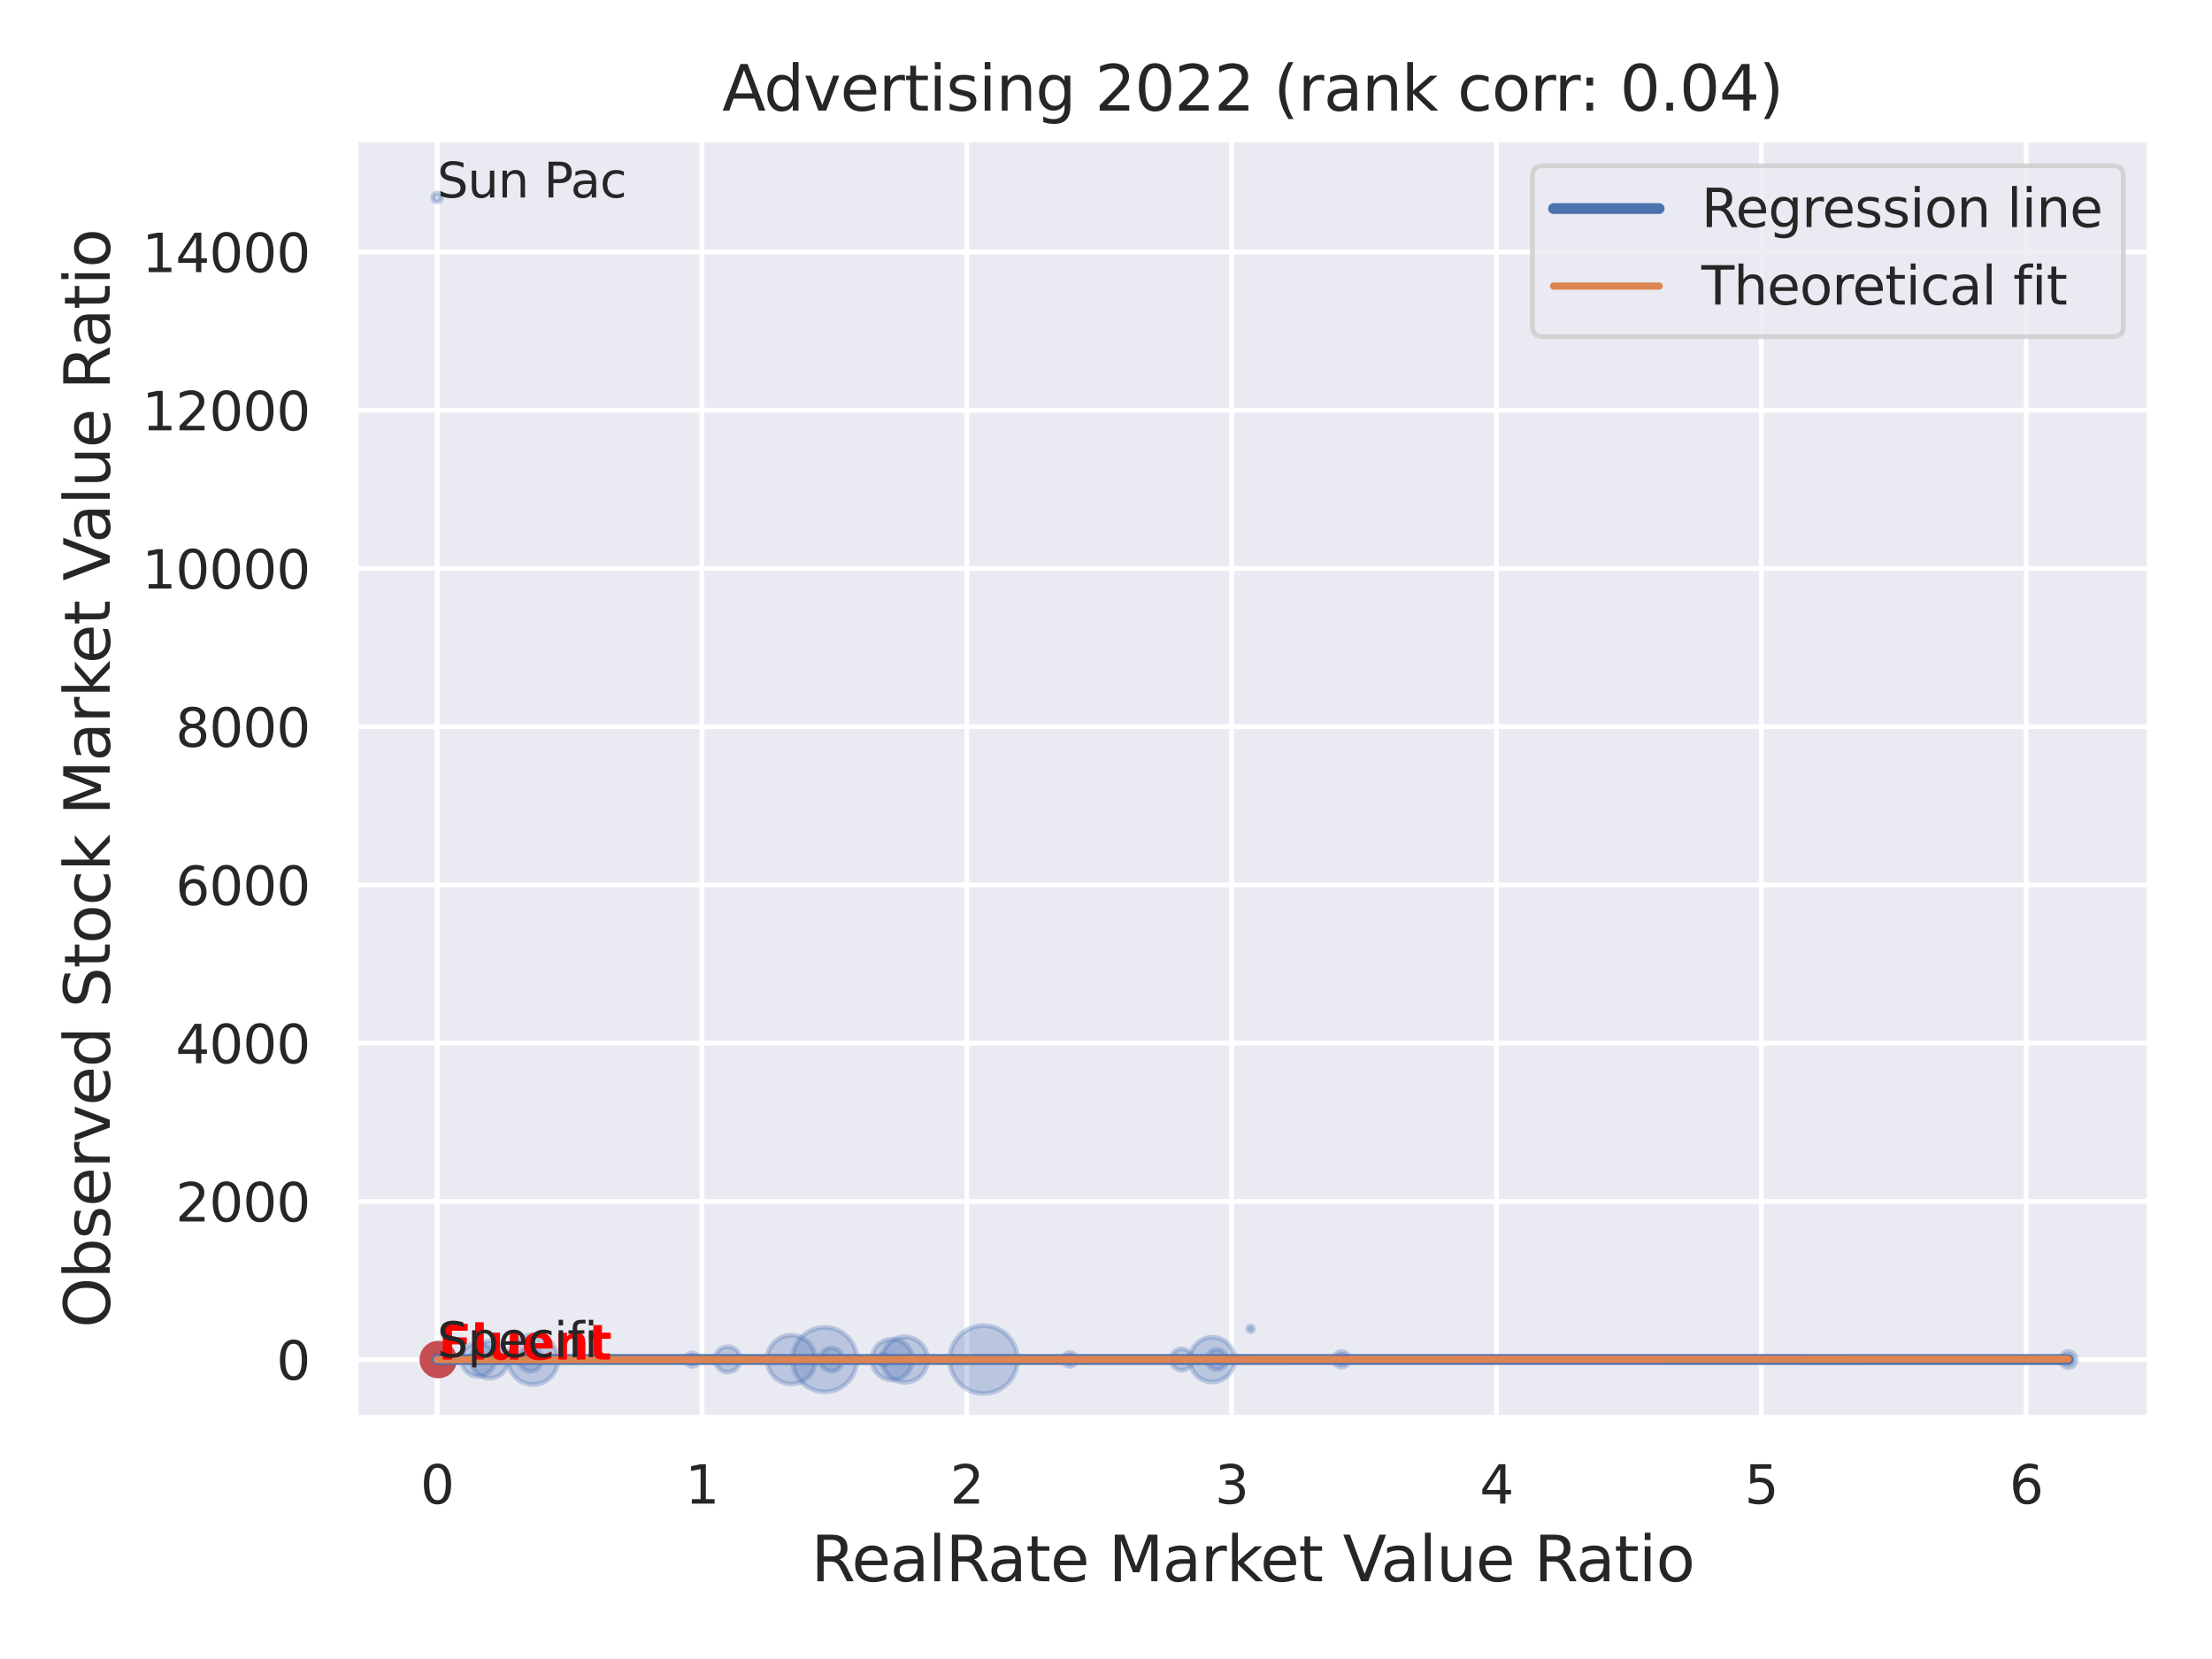 <?xml version="1.0" encoding="utf-8" standalone="no"?>
<!DOCTYPE svg PUBLIC "-//W3C//DTD SVG 1.1//EN"
  "http://www.w3.org/Graphics/SVG/1.1/DTD/svg11.dtd">
<svg xmlns:xlink="http://www.w3.org/1999/xlink" width="460.8pt" height="345.6pt" viewBox="0 0 460.8 345.6" xmlns="http://www.w3.org/2000/svg" version="1.1">
 <defs>
  <style type="text/css">*{stroke-linejoin: round; stroke-linecap: butt}</style>
 </defs>
 <g id="figure_1">
  <g id="patch_1">
   <path d="M 0 345.6 
L 460.8 345.6 
L 460.8 0 
L 0 0 
z
" style="fill: #ffffff"/>
  </g>
  <g id="axes_1">
   <g id="patch_2">
    <path d="M 74.07 295.38 
L 447.84 295.38 
L 447.84 29.04 
L 74.07 29.04 
z
" style="fill: #eaeaf2"/>
   </g>
   <g id="matplotlib.axis_1">
    <g id="xtick_1">
     <g id="line2d_1">
      <path d="M 91.06 295.38 
L 91.06 29.04 
" clip-path="url(#p733d3058fd)" style="fill: none; stroke: #ffffff; stroke-linecap: round"/>
     </g>
     <g id="text_1">
      <!-- 0 -->
      <g style="fill: #262626" transform="translate(87.56 313.238) scale(0.11 -0.11)">
       <defs>
        <path id="DejaVuSans-30" d="M 2034 4250 
Q 1547 4250 1301 3770 
Q 1056 3291 1056 2328 
Q 1056 1369 1301 889 
Q 1547 409 2034 409 
Q 2525 409 2770 889 
Q 3016 1369 3016 2328 
Q 3016 3291 2770 3770 
Q 2525 4250 2034 4250 
z
M 2034 4750 
Q 2819 4750 3233 4129 
Q 3647 3509 3647 2328 
Q 3647 1150 3233 529 
Q 2819 -91 2034 -91 
Q 1250 -91 836 529 
Q 422 1150 422 2328 
Q 422 3509 836 4129 
Q 1250 4750 2034 4750 
z
" transform="scale(0.016)"/>
       </defs>
       <use xlink:href="#DejaVuSans-30"/>
      </g>
     </g>
    </g>
    <g id="xtick_2">
     <g id="line2d_2">
      <path d="M 146.23 295.38 
L 146.23 29.04 
" clip-path="url(#p733d3058fd)" style="fill: none; stroke: #ffffff; stroke-linecap: round"/>
     </g>
     <g id="text_2">
      <!-- 1 -->
      <g style="fill: #262626" transform="translate(142.731 313.238) scale(0.11 -0.11)">
       <defs>
        <path id="DejaVuSans-31" d="M 794 531 
L 1825 531 
L 1825 4091 
L 703 3866 
L 703 4441 
L 1819 4666 
L 2450 4666 
L 2450 531 
L 3481 531 
L 3481 0 
L 794 0 
L 794 531 
z
" transform="scale(0.016)"/>
       </defs>
       <use xlink:href="#DejaVuSans-31"/>
      </g>
     </g>
    </g>
    <g id="xtick_3">
     <g id="line2d_3">
      <path d="M 201.401 295.38 
L 201.401 29.04 
" clip-path="url(#p733d3058fd)" style="fill: none; stroke: #ffffff; stroke-linecap: round"/>
     </g>
     <g id="text_3">
      <!-- 2 -->
      <g style="fill: #262626" transform="translate(197.902 313.238) scale(0.11 -0.11)">
       <defs>
        <path id="DejaVuSans-32" d="M 1228 531 
L 3431 531 
L 3431 0 
L 469 0 
L 469 531 
Q 828 903 1448 1529 
Q 2069 2156 2228 2338 
Q 2531 2678 2651 2914 
Q 2772 3150 2772 3378 
Q 2772 3750 2511 3984 
Q 2250 4219 1831 4219 
Q 1534 4219 1204 4116 
Q 875 4013 500 3803 
L 500 4441 
Q 881 4594 1212 4672 
Q 1544 4750 1819 4750 
Q 2544 4750 2975 4387 
Q 3406 4025 3406 3419 
Q 3406 3131 3298 2873 
Q 3191 2616 2906 2266 
Q 2828 2175 2409 1742 
Q 1991 1309 1228 531 
z
" transform="scale(0.016)"/>
       </defs>
       <use xlink:href="#DejaVuSans-32"/>
      </g>
     </g>
    </g>
    <g id="xtick_4">
     <g id="line2d_4">
      <path d="M 256.572 295.38 
L 256.572 29.04 
" clip-path="url(#p733d3058fd)" style="fill: none; stroke: #ffffff; stroke-linecap: round"/>
     </g>
     <g id="text_4">
      <!-- 3 -->
      <g style="fill: #262626" transform="translate(253.073 313.238) scale(0.11 -0.11)">
       <defs>
        <path id="DejaVuSans-33" d="M 2597 2516 
Q 3050 2419 3304 2112 
Q 3559 1806 3559 1356 
Q 3559 666 3084 287 
Q 2609 -91 1734 -91 
Q 1441 -91 1130 -33 
Q 819 25 488 141 
L 488 750 
Q 750 597 1062 519 
Q 1375 441 1716 441 
Q 2309 441 2620 675 
Q 2931 909 2931 1356 
Q 2931 1769 2642 2001 
Q 2353 2234 1838 2234 
L 1294 2234 
L 1294 2753 
L 1863 2753 
Q 2328 2753 2575 2939 
Q 2822 3125 2822 3475 
Q 2822 3834 2567 4026 
Q 2313 4219 1838 4219 
Q 1578 4219 1281 4162 
Q 984 4106 628 3988 
L 628 4550 
Q 988 4650 1302 4700 
Q 1616 4750 1894 4750 
Q 2613 4750 3031 4423 
Q 3450 4097 3450 3541 
Q 3450 3153 3228 2886 
Q 3006 2619 2597 2516 
z
" transform="scale(0.016)"/>
       </defs>
       <use xlink:href="#DejaVuSans-33"/>
      </g>
     </g>
    </g>
    <g id="xtick_5">
     <g id="line2d_5">
      <path d="M 311.743 295.38 
L 311.743 29.04 
" clip-path="url(#p733d3058fd)" style="fill: none; stroke: #ffffff; stroke-linecap: round"/>
     </g>
     <g id="text_5">
      <!-- 4 -->
      <g style="fill: #262626" transform="translate(308.244 313.238) scale(0.11 -0.11)">
       <defs>
        <path id="DejaVuSans-34" d="M 2419 4116 
L 825 1625 
L 2419 1625 
L 2419 4116 
z
M 2253 4666 
L 3047 4666 
L 3047 1625 
L 3713 1625 
L 3713 1100 
L 3047 1100 
L 3047 0 
L 2419 0 
L 2419 1100 
L 313 1100 
L 313 1709 
L 2253 4666 
z
" transform="scale(0.016)"/>
       </defs>
       <use xlink:href="#DejaVuSans-34"/>
      </g>
     </g>
    </g>
    <g id="xtick_6">
     <g id="line2d_6">
      <path d="M 366.914 295.38 
L 366.914 29.04 
" clip-path="url(#p733d3058fd)" style="fill: none; stroke: #ffffff; stroke-linecap: round"/>
     </g>
     <g id="text_6">
      <!-- 5 -->
      <g style="fill: #262626" transform="translate(363.414 313.238) scale(0.11 -0.11)">
       <defs>
        <path id="DejaVuSans-35" d="M 691 4666 
L 3169 4666 
L 3169 4134 
L 1269 4134 
L 1269 2991 
Q 1406 3038 1543 3061 
Q 1681 3084 1819 3084 
Q 2600 3084 3056 2656 
Q 3513 2228 3513 1497 
Q 3513 744 3044 326 
Q 2575 -91 1722 -91 
Q 1428 -91 1123 -41 
Q 819 9 494 109 
L 494 744 
Q 775 591 1075 516 
Q 1375 441 1709 441 
Q 2250 441 2565 725 
Q 2881 1009 2881 1497 
Q 2881 1984 2565 2268 
Q 2250 2553 1709 2553 
Q 1456 2553 1204 2497 
Q 953 2441 691 2322 
L 691 4666 
z
" transform="scale(0.016)"/>
       </defs>
       <use xlink:href="#DejaVuSans-35"/>
      </g>
     </g>
    </g>
    <g id="xtick_7">
     <g id="line2d_7">
      <path d="M 422.085 295.38 
L 422.085 29.04 
" clip-path="url(#p733d3058fd)" style="fill: none; stroke: #ffffff; stroke-linecap: round"/>
     </g>
     <g id="text_7">
      <!-- 6 -->
      <g style="fill: #262626" transform="translate(418.585 313.238) scale(0.11 -0.11)">
       <defs>
        <path id="DejaVuSans-36" d="M 2113 2584 
Q 1688 2584 1439 2293 
Q 1191 2003 1191 1497 
Q 1191 994 1439 701 
Q 1688 409 2113 409 
Q 2538 409 2786 701 
Q 3034 994 3034 1497 
Q 3034 2003 2786 2293 
Q 2538 2584 2113 2584 
z
M 3366 4563 
L 3366 3988 
Q 3128 4100 2886 4159 
Q 2644 4219 2406 4219 
Q 1781 4219 1451 3797 
Q 1122 3375 1075 2522 
Q 1259 2794 1537 2939 
Q 1816 3084 2150 3084 
Q 2853 3084 3261 2657 
Q 3669 2231 3669 1497 
Q 3669 778 3244 343 
Q 2819 -91 2113 -91 
Q 1303 -91 875 529 
Q 447 1150 447 2328 
Q 447 3434 972 4092 
Q 1497 4750 2381 4750 
Q 2619 4750 2861 4703 
Q 3103 4656 3366 4563 
z
" transform="scale(0.016)"/>
       </defs>
       <use xlink:href="#DejaVuSans-36"/>
      </g>
     </g>
    </g>
    <g id="text_8">
     <!-- RealRate Market Value Ratio -->
     <g style="fill: #262626" transform="translate(168.969 329.404) scale(0.13 -0.13)">
      <defs>
       <path id="DejaVuSans-52" d="M 2841 2188 
Q 3044 2119 3236 1894 
Q 3428 1669 3622 1275 
L 4263 0 
L 3584 0 
L 2988 1197 
Q 2756 1666 2539 1819 
Q 2322 1972 1947 1972 
L 1259 1972 
L 1259 0 
L 628 0 
L 628 4666 
L 2053 4666 
Q 2853 4666 3247 4331 
Q 3641 3997 3641 3322 
Q 3641 2881 3436 2590 
Q 3231 2300 2841 2188 
z
M 1259 4147 
L 1259 2491 
L 2053 2491 
Q 2509 2491 2742 2702 
Q 2975 2913 2975 3322 
Q 2975 3731 2742 3939 
Q 2509 4147 2053 4147 
L 1259 4147 
z
" transform="scale(0.016)"/>
       <path id="DejaVuSans-65" d="M 3597 1894 
L 3597 1613 
L 953 1613 
Q 991 1019 1311 708 
Q 1631 397 2203 397 
Q 2534 397 2845 478 
Q 3156 559 3463 722 
L 3463 178 
Q 3153 47 2828 -22 
Q 2503 -91 2169 -91 
Q 1331 -91 842 396 
Q 353 884 353 1716 
Q 353 2575 817 3079 
Q 1281 3584 2069 3584 
Q 2775 3584 3186 3129 
Q 3597 2675 3597 1894 
z
M 3022 2063 
Q 3016 2534 2758 2815 
Q 2500 3097 2075 3097 
Q 1594 3097 1305 2825 
Q 1016 2553 972 2059 
L 3022 2063 
z
" transform="scale(0.016)"/>
       <path id="DejaVuSans-61" d="M 2194 1759 
Q 1497 1759 1228 1600 
Q 959 1441 959 1056 
Q 959 750 1161 570 
Q 1363 391 1709 391 
Q 2188 391 2477 730 
Q 2766 1069 2766 1631 
L 2766 1759 
L 2194 1759 
z
M 3341 1997 
L 3341 0 
L 2766 0 
L 2766 531 
Q 2569 213 2275 61 
Q 1981 -91 1556 -91 
Q 1019 -91 701 211 
Q 384 513 384 1019 
Q 384 1609 779 1909 
Q 1175 2209 1959 2209 
L 2766 2209 
L 2766 2266 
Q 2766 2663 2505 2880 
Q 2244 3097 1772 3097 
Q 1472 3097 1187 3025 
Q 903 2953 641 2809 
L 641 3341 
Q 956 3463 1253 3523 
Q 1550 3584 1831 3584 
Q 2591 3584 2966 3190 
Q 3341 2797 3341 1997 
z
" transform="scale(0.016)"/>
       <path id="DejaVuSans-6c" d="M 603 4863 
L 1178 4863 
L 1178 0 
L 603 0 
L 603 4863 
z
" transform="scale(0.016)"/>
       <path id="DejaVuSans-74" d="M 1172 4494 
L 1172 3500 
L 2356 3500 
L 2356 3053 
L 1172 3053 
L 1172 1153 
Q 1172 725 1289 603 
Q 1406 481 1766 481 
L 2356 481 
L 2356 0 
L 1766 0 
Q 1100 0 847 248 
Q 594 497 594 1153 
L 594 3053 
L 172 3053 
L 172 3500 
L 594 3500 
L 594 4494 
L 1172 4494 
z
" transform="scale(0.016)"/>
       <path id="DejaVuSans-20" transform="scale(0.016)"/>
       <path id="DejaVuSans-4d" d="M 628 4666 
L 1569 4666 
L 2759 1491 
L 3956 4666 
L 4897 4666 
L 4897 0 
L 4281 0 
L 4281 4097 
L 3078 897 
L 2444 897 
L 1241 4097 
L 1241 0 
L 628 0 
L 628 4666 
z
" transform="scale(0.016)"/>
       <path id="DejaVuSans-72" d="M 2631 2963 
Q 2534 3019 2420 3045 
Q 2306 3072 2169 3072 
Q 1681 3072 1420 2755 
Q 1159 2438 1159 1844 
L 1159 0 
L 581 0 
L 581 3500 
L 1159 3500 
L 1159 2956 
Q 1341 3275 1631 3429 
Q 1922 3584 2338 3584 
Q 2397 3584 2469 3576 
Q 2541 3569 2628 3553 
L 2631 2963 
z
" transform="scale(0.016)"/>
       <path id="DejaVuSans-6b" d="M 581 4863 
L 1159 4863 
L 1159 1991 
L 2875 3500 
L 3609 3500 
L 1753 1863 
L 3688 0 
L 2938 0 
L 1159 1709 
L 1159 0 
L 581 0 
L 581 4863 
z
" transform="scale(0.016)"/>
       <path id="DejaVuSans-56" d="M 1831 0 
L 50 4666 
L 709 4666 
L 2188 738 
L 3669 4666 
L 4325 4666 
L 2547 0 
L 1831 0 
z
" transform="scale(0.016)"/>
       <path id="DejaVuSans-75" d="M 544 1381 
L 544 3500 
L 1119 3500 
L 1119 1403 
Q 1119 906 1312 657 
Q 1506 409 1894 409 
Q 2359 409 2629 706 
Q 2900 1003 2900 1516 
L 2900 3500 
L 3475 3500 
L 3475 0 
L 2900 0 
L 2900 538 
Q 2691 219 2414 64 
Q 2138 -91 1772 -91 
Q 1169 -91 856 284 
Q 544 659 544 1381 
z
M 1991 3584 
L 1991 3584 
z
" transform="scale(0.016)"/>
       <path id="DejaVuSans-69" d="M 603 3500 
L 1178 3500 
L 1178 0 
L 603 0 
L 603 3500 
z
M 603 4863 
L 1178 4863 
L 1178 4134 
L 603 4134 
L 603 4863 
z
" transform="scale(0.016)"/>
       <path id="DejaVuSans-6f" d="M 1959 3097 
Q 1497 3097 1228 2736 
Q 959 2375 959 1747 
Q 959 1119 1226 758 
Q 1494 397 1959 397 
Q 2419 397 2687 759 
Q 2956 1122 2956 1747 
Q 2956 2369 2687 2733 
Q 2419 3097 1959 3097 
z
M 1959 3584 
Q 2709 3584 3137 3096 
Q 3566 2609 3566 1747 
Q 3566 888 3137 398 
Q 2709 -91 1959 -91 
Q 1206 -91 779 398 
Q 353 888 353 1747 
Q 353 2609 779 3096 
Q 1206 3584 1959 3584 
z
" transform="scale(0.016)"/>
      </defs>
      <use xlink:href="#DejaVuSans-52"/>
      <use xlink:href="#DejaVuSans-65" x="64.982"/>
      <use xlink:href="#DejaVuSans-61" x="126.506"/>
      <use xlink:href="#DejaVuSans-6c" x="187.785"/>
      <use xlink:href="#DejaVuSans-52" x="215.568"/>
      <use xlink:href="#DejaVuSans-61" x="282.801"/>
      <use xlink:href="#DejaVuSans-74" x="344.08"/>
      <use xlink:href="#DejaVuSans-65" x="383.289"/>
      <use xlink:href="#DejaVuSans-20" x="444.812"/>
      <use xlink:href="#DejaVuSans-4d" x="476.6"/>
      <use xlink:href="#DejaVuSans-61" x="562.879"/>
      <use xlink:href="#DejaVuSans-72" x="624.158"/>
      <use xlink:href="#DejaVuSans-6b" x="665.271"/>
      <use xlink:href="#DejaVuSans-65" x="719.557"/>
      <use xlink:href="#DejaVuSans-74" x="781.08"/>
      <use xlink:href="#DejaVuSans-20" x="820.289"/>
      <use xlink:href="#DejaVuSans-56" x="852.076"/>
      <use xlink:href="#DejaVuSans-61" x="912.734"/>
      <use xlink:href="#DejaVuSans-6c" x="974.014"/>
      <use xlink:href="#DejaVuSans-75" x="1001.797"/>
      <use xlink:href="#DejaVuSans-65" x="1065.176"/>
      <use xlink:href="#DejaVuSans-20" x="1126.699"/>
      <use xlink:href="#DejaVuSans-52" x="1158.486"/>
      <use xlink:href="#DejaVuSans-61" x="1225.719"/>
      <use xlink:href="#DejaVuSans-74" x="1286.998"/>
      <use xlink:href="#DejaVuSans-69" x="1326.207"/>
      <use xlink:href="#DejaVuSans-6f" x="1353.99"/>
     </g>
    </g>
   </g>
   <g id="matplotlib.axis_2">
    <g id="ytick_1">
     <g id="line2d_8">
      <path d="M 74.07 283.235 
L 447.84 283.235 
" clip-path="url(#p733d3058fd)" style="fill: none; stroke: #ffffff; stroke-linecap: round"/>
     </g>
     <g id="text_9">
      <!-- 0 -->
      <g style="fill: #262626" transform="translate(57.571 287.414) scale(0.11 -0.11)">
       <use xlink:href="#DejaVuSans-30"/>
      </g>
     </g>
    </g>
    <g id="ytick_2">
     <g id="line2d_9">
      <path d="M 74.07 250.274 
L 447.84 250.274 
" clip-path="url(#p733d3058fd)" style="fill: none; stroke: #ffffff; stroke-linecap: round"/>
     </g>
     <g id="text_10">
      <!-- 2000 -->
      <g style="fill: #262626" transform="translate(36.575 254.453) scale(0.11 -0.11)">
       <use xlink:href="#DejaVuSans-32"/>
       <use xlink:href="#DejaVuSans-30" x="63.623"/>
       <use xlink:href="#DejaVuSans-30" x="127.246"/>
       <use xlink:href="#DejaVuSans-30" x="190.869"/>
      </g>
     </g>
    </g>
    <g id="ytick_3">
     <g id="line2d_10">
      <path d="M 74.07 217.312 
L 447.84 217.312 
" clip-path="url(#p733d3058fd)" style="fill: none; stroke: #ffffff; stroke-linecap: round"/>
     </g>
     <g id="text_11">
      <!-- 4000 -->
      <g style="fill: #262626" transform="translate(36.575 221.491) scale(0.11 -0.11)">
       <use xlink:href="#DejaVuSans-34"/>
       <use xlink:href="#DejaVuSans-30" x="63.623"/>
       <use xlink:href="#DejaVuSans-30" x="127.246"/>
       <use xlink:href="#DejaVuSans-30" x="190.869"/>
      </g>
     </g>
    </g>
    <g id="ytick_4">
     <g id="line2d_11">
      <path d="M 74.07 184.351 
L 447.84 184.351 
" clip-path="url(#p733d3058fd)" style="fill: none; stroke: #ffffff; stroke-linecap: round"/>
     </g>
     <g id="text_12">
      <!-- 6000 -->
      <g style="fill: #262626" transform="translate(36.575 188.53) scale(0.11 -0.11)">
       <use xlink:href="#DejaVuSans-36"/>
       <use xlink:href="#DejaVuSans-30" x="63.623"/>
       <use xlink:href="#DejaVuSans-30" x="127.246"/>
       <use xlink:href="#DejaVuSans-30" x="190.869"/>
      </g>
     </g>
    </g>
    <g id="ytick_5">
     <g id="line2d_12">
      <path d="M 74.07 151.39 
L 447.84 151.39 
" clip-path="url(#p733d3058fd)" style="fill: none; stroke: #ffffff; stroke-linecap: round"/>
     </g>
     <g id="text_13">
      <!-- 8000 -->
      <g style="fill: #262626" transform="translate(36.575 155.569) scale(0.11 -0.11)">
       <defs>
        <path id="DejaVuSans-38" d="M 2034 2216 
Q 1584 2216 1326 1975 
Q 1069 1734 1069 1313 
Q 1069 891 1326 650 
Q 1584 409 2034 409 
Q 2484 409 2743 651 
Q 3003 894 3003 1313 
Q 3003 1734 2745 1975 
Q 2488 2216 2034 2216 
z
M 1403 2484 
Q 997 2584 770 2862 
Q 544 3141 544 3541 
Q 544 4100 942 4425 
Q 1341 4750 2034 4750 
Q 2731 4750 3128 4425 
Q 3525 4100 3525 3541 
Q 3525 3141 3298 2862 
Q 3072 2584 2669 2484 
Q 3125 2378 3379 2068 
Q 3634 1759 3634 1313 
Q 3634 634 3220 271 
Q 2806 -91 2034 -91 
Q 1263 -91 848 271 
Q 434 634 434 1313 
Q 434 1759 690 2068 
Q 947 2378 1403 2484 
z
M 1172 3481 
Q 1172 3119 1398 2916 
Q 1625 2713 2034 2713 
Q 2441 2713 2670 2916 
Q 2900 3119 2900 3481 
Q 2900 3844 2670 4047 
Q 2441 4250 2034 4250 
Q 1625 4250 1398 4047 
Q 1172 3844 1172 3481 
z
" transform="scale(0.016)"/>
       </defs>
       <use xlink:href="#DejaVuSans-38"/>
       <use xlink:href="#DejaVuSans-30" x="63.623"/>
       <use xlink:href="#DejaVuSans-30" x="127.246"/>
       <use xlink:href="#DejaVuSans-30" x="190.869"/>
      </g>
     </g>
    </g>
    <g id="ytick_6">
     <g id="line2d_13">
      <path d="M 74.07 118.428 
L 447.84 118.428 
" clip-path="url(#p733d3058fd)" style="fill: none; stroke: #ffffff; stroke-linecap: round"/>
     </g>
     <g id="text_14">
      <!-- 10000 -->
      <g style="fill: #262626" transform="translate(29.576 122.607) scale(0.11 -0.11)">
       <use xlink:href="#DejaVuSans-31"/>
       <use xlink:href="#DejaVuSans-30" x="63.623"/>
       <use xlink:href="#DejaVuSans-30" x="127.246"/>
       <use xlink:href="#DejaVuSans-30" x="190.869"/>
       <use xlink:href="#DejaVuSans-30" x="254.492"/>
      </g>
     </g>
    </g>
    <g id="ytick_7">
     <g id="line2d_14">
      <path d="M 74.07 85.467 
L 447.84 85.467 
" clip-path="url(#p733d3058fd)" style="fill: none; stroke: #ffffff; stroke-linecap: round"/>
     </g>
     <g id="text_15">
      <!-- 12000 -->
      <g style="fill: #262626" transform="translate(29.576 89.646) scale(0.11 -0.11)">
       <use xlink:href="#DejaVuSans-31"/>
       <use xlink:href="#DejaVuSans-32" x="63.623"/>
       <use xlink:href="#DejaVuSans-30" x="127.246"/>
       <use xlink:href="#DejaVuSans-30" x="190.869"/>
       <use xlink:href="#DejaVuSans-30" x="254.492"/>
      </g>
     </g>
    </g>
    <g id="ytick_8">
     <g id="line2d_15">
      <path d="M 74.07 52.506 
L 447.84 52.506 
" clip-path="url(#p733d3058fd)" style="fill: none; stroke: #ffffff; stroke-linecap: round"/>
     </g>
     <g id="text_16">
      <!-- 14000 -->
      <g style="fill: #262626" transform="translate(29.576 56.685) scale(0.11 -0.11)">
       <use xlink:href="#DejaVuSans-31"/>
       <use xlink:href="#DejaVuSans-34" x="63.623"/>
       <use xlink:href="#DejaVuSans-30" x="127.246"/>
       <use xlink:href="#DejaVuSans-30" x="190.869"/>
       <use xlink:href="#DejaVuSans-30" x="254.492"/>
      </g>
     </g>
    </g>
    <g id="text_17">
     <!-- Observed Stock Market Value Ratio -->
     <g style="fill: #262626" transform="translate(22.873 276.612) rotate(-90) scale(0.13 -0.13)">
      <defs>
       <path id="DejaVuSans-4f" d="M 2522 4238 
Q 1834 4238 1429 3725 
Q 1025 3213 1025 2328 
Q 1025 1447 1429 934 
Q 1834 422 2522 422 
Q 3209 422 3611 934 
Q 4013 1447 4013 2328 
Q 4013 3213 3611 3725 
Q 3209 4238 2522 4238 
z
M 2522 4750 
Q 3503 4750 4090 4092 
Q 4678 3434 4678 2328 
Q 4678 1225 4090 567 
Q 3503 -91 2522 -91 
Q 1538 -91 948 565 
Q 359 1222 359 2328 
Q 359 3434 948 4092 
Q 1538 4750 2522 4750 
z
" transform="scale(0.016)"/>
       <path id="DejaVuSans-62" d="M 3116 1747 
Q 3116 2381 2855 2742 
Q 2594 3103 2138 3103 
Q 1681 3103 1420 2742 
Q 1159 2381 1159 1747 
Q 1159 1113 1420 752 
Q 1681 391 2138 391 
Q 2594 391 2855 752 
Q 3116 1113 3116 1747 
z
M 1159 2969 
Q 1341 3281 1617 3432 
Q 1894 3584 2278 3584 
Q 2916 3584 3314 3078 
Q 3713 2572 3713 1747 
Q 3713 922 3314 415 
Q 2916 -91 2278 -91 
Q 1894 -91 1617 61 
Q 1341 213 1159 525 
L 1159 0 
L 581 0 
L 581 4863 
L 1159 4863 
L 1159 2969 
z
" transform="scale(0.016)"/>
       <path id="DejaVuSans-73" d="M 2834 3397 
L 2834 2853 
Q 2591 2978 2328 3040 
Q 2066 3103 1784 3103 
Q 1356 3103 1142 2972 
Q 928 2841 928 2578 
Q 928 2378 1081 2264 
Q 1234 2150 1697 2047 
L 1894 2003 
Q 2506 1872 2764 1633 
Q 3022 1394 3022 966 
Q 3022 478 2636 193 
Q 2250 -91 1575 -91 
Q 1294 -91 989 -36 
Q 684 19 347 128 
L 347 722 
Q 666 556 975 473 
Q 1284 391 1588 391 
Q 1994 391 2212 530 
Q 2431 669 2431 922 
Q 2431 1156 2273 1281 
Q 2116 1406 1581 1522 
L 1381 1569 
Q 847 1681 609 1914 
Q 372 2147 372 2553 
Q 372 3047 722 3315 
Q 1072 3584 1716 3584 
Q 2034 3584 2315 3537 
Q 2597 3491 2834 3397 
z
" transform="scale(0.016)"/>
       <path id="DejaVuSans-76" d="M 191 3500 
L 800 3500 
L 1894 563 
L 2988 3500 
L 3597 3500 
L 2284 0 
L 1503 0 
L 191 3500 
z
" transform="scale(0.016)"/>
       <path id="DejaVuSans-64" d="M 2906 2969 
L 2906 4863 
L 3481 4863 
L 3481 0 
L 2906 0 
L 2906 525 
Q 2725 213 2448 61 
Q 2172 -91 1784 -91 
Q 1150 -91 751 415 
Q 353 922 353 1747 
Q 353 2572 751 3078 
Q 1150 3584 1784 3584 
Q 2172 3584 2448 3432 
Q 2725 3281 2906 2969 
z
M 947 1747 
Q 947 1113 1208 752 
Q 1469 391 1925 391 
Q 2381 391 2643 752 
Q 2906 1113 2906 1747 
Q 2906 2381 2643 2742 
Q 2381 3103 1925 3103 
Q 1469 3103 1208 2742 
Q 947 2381 947 1747 
z
" transform="scale(0.016)"/>
       <path id="DejaVuSans-53" d="M 3425 4513 
L 3425 3897 
Q 3066 4069 2747 4153 
Q 2428 4238 2131 4238 
Q 1616 4238 1336 4038 
Q 1056 3838 1056 3469 
Q 1056 3159 1242 3001 
Q 1428 2844 1947 2747 
L 2328 2669 
Q 3034 2534 3370 2195 
Q 3706 1856 3706 1288 
Q 3706 609 3251 259 
Q 2797 -91 1919 -91 
Q 1588 -91 1214 -16 
Q 841 59 441 206 
L 441 856 
Q 825 641 1194 531 
Q 1563 422 1919 422 
Q 2459 422 2753 634 
Q 3047 847 3047 1241 
Q 3047 1584 2836 1778 
Q 2625 1972 2144 2069 
L 1759 2144 
Q 1053 2284 737 2584 
Q 422 2884 422 3419 
Q 422 4038 858 4394 
Q 1294 4750 2059 4750 
Q 2388 4750 2728 4690 
Q 3069 4631 3425 4513 
z
" transform="scale(0.016)"/>
       <path id="DejaVuSans-63" d="M 3122 3366 
L 3122 2828 
Q 2878 2963 2633 3030 
Q 2388 3097 2138 3097 
Q 1578 3097 1268 2742 
Q 959 2388 959 1747 
Q 959 1106 1268 751 
Q 1578 397 2138 397 
Q 2388 397 2633 464 
Q 2878 531 3122 666 
L 3122 134 
Q 2881 22 2623 -34 
Q 2366 -91 2075 -91 
Q 1284 -91 818 406 
Q 353 903 353 1747 
Q 353 2603 823 3093 
Q 1294 3584 2113 3584 
Q 2378 3584 2631 3529 
Q 2884 3475 3122 3366 
z
" transform="scale(0.016)"/>
      </defs>
      <use xlink:href="#DejaVuSans-4f"/>
      <use xlink:href="#DejaVuSans-62" x="78.711"/>
      <use xlink:href="#DejaVuSans-73" x="142.188"/>
      <use xlink:href="#DejaVuSans-65" x="194.287"/>
      <use xlink:href="#DejaVuSans-72" x="255.811"/>
      <use xlink:href="#DejaVuSans-76" x="296.924"/>
      <use xlink:href="#DejaVuSans-65" x="356.104"/>
      <use xlink:href="#DejaVuSans-64" x="417.627"/>
      <use xlink:href="#DejaVuSans-20" x="481.104"/>
      <use xlink:href="#DejaVuSans-53" x="512.891"/>
      <use xlink:href="#DejaVuSans-74" x="576.367"/>
      <use xlink:href="#DejaVuSans-6f" x="615.576"/>
      <use xlink:href="#DejaVuSans-63" x="676.758"/>
      <use xlink:href="#DejaVuSans-6b" x="731.738"/>
      <use xlink:href="#DejaVuSans-20" x="789.648"/>
      <use xlink:href="#DejaVuSans-4d" x="821.436"/>
      <use xlink:href="#DejaVuSans-61" x="907.715"/>
      <use xlink:href="#DejaVuSans-72" x="968.994"/>
      <use xlink:href="#DejaVuSans-6b" x="1010.107"/>
      <use xlink:href="#DejaVuSans-65" x="1064.393"/>
      <use xlink:href="#DejaVuSans-74" x="1125.916"/>
      <use xlink:href="#DejaVuSans-20" x="1165.125"/>
      <use xlink:href="#DejaVuSans-56" x="1196.912"/>
      <use xlink:href="#DejaVuSans-61" x="1257.57"/>
      <use xlink:href="#DejaVuSans-6c" x="1318.85"/>
      <use xlink:href="#DejaVuSans-75" x="1346.633"/>
      <use xlink:href="#DejaVuSans-65" x="1410.012"/>
      <use xlink:href="#DejaVuSans-20" x="1471.535"/>
      <use xlink:href="#DejaVuSans-52" x="1503.322"/>
      <use xlink:href="#DejaVuSans-61" x="1570.555"/>
      <use xlink:href="#DejaVuSans-74" x="1631.834"/>
      <use xlink:href="#DejaVuSans-69" x="1671.043"/>
      <use xlink:href="#DejaVuSans-6f" x="1698.826"/>
     </g>
    </g>
   </g>
   <g id="PathCollection_1">
    <path d="M 204.903 290.293 
C 206.779 290.293 208.577 289.548 209.903 288.222 
C 211.229 286.896 211.974 285.097 211.974 283.222 
C 211.974 281.347 211.229 279.548 209.903 278.222 
C 208.577 276.896 206.779 276.151 204.903 276.151 
C 203.028 276.151 201.229 276.896 199.903 278.222 
C 198.577 279.548 197.832 281.347 197.832 283.222 
C 197.832 285.097 198.577 286.896 199.903 288.222 
C 201.229 289.548 203.028 290.293 204.903 290.293 
z
" clip-path="url(#p733d3058fd)" style="fill: #4c72b0; fill-opacity: 0.3; stroke: #4c72b0; stroke-opacity: 0.3"/>
    <path d="M 171.79 289.934 
C 173.57 289.934 175.277 289.227 176.535 287.968 
C 177.794 286.71 178.501 285.002 178.501 283.223 
C 178.501 281.443 177.794 279.735 176.535 278.477 
C 175.277 277.218 173.57 276.511 171.79 276.511 
C 170.01 276.511 168.302 277.218 167.044 278.477 
C 165.785 279.735 165.078 281.443 165.078 283.223 
C 165.078 285.002 165.785 286.71 167.044 287.968 
C 168.302 289.227 170.01 289.934 171.79 289.934 
z
" clip-path="url(#p733d3058fd)" style="fill: #4c72b0; fill-opacity: 0.3; stroke: #4c72b0; stroke-opacity: 0.3"/>
    <path d="M 110.49 285.66 
C 111.139 285.66 111.76 285.402 112.219 284.944 
C 112.677 284.485 112.935 283.864 112.935 283.215 
C 112.935 282.567 112.677 281.945 112.219 281.487 
C 111.76 281.029 111.139 280.771 110.49 280.771 
C 109.842 280.771 109.22 281.029 108.762 281.487 
C 108.304 281.945 108.046 282.567 108.046 283.215 
C 108.046 283.864 108.304 284.485 108.762 284.944 
C 109.22 285.402 109.842 285.66 110.49 285.66 
z
" clip-path="url(#p733d3058fd)" style="fill: #4c72b0; fill-opacity: 0.3; stroke: #4c72b0; stroke-opacity: 0.3"/>
    <path d="M 430.85 284.891 
C 431.294 284.891 431.72 284.715 432.034 284.401 
C 432.348 284.087 432.524 283.661 432.524 283.217 
C 432.524 282.773 432.348 282.348 432.034 282.034 
C 431.72 281.72 431.294 281.543 430.85 281.543 
C 430.407 281.543 429.981 281.72 429.667 282.034 
C 429.353 282.348 429.177 282.773 429.177 283.217 
C 429.177 283.661 429.353 284.087 429.667 284.401 
C 429.981 284.715 430.407 284.891 430.85 284.891 
z
" clip-path="url(#p733d3058fd)" style="fill: #4c72b0; fill-opacity: 0.3; stroke: #4c72b0; stroke-opacity: 0.3"/>
    <path d="M 164.845 288.298 
C 166.189 288.298 167.478 287.764 168.428 286.814 
C 169.378 285.864 169.912 284.575 169.912 283.231 
C 169.912 281.887 169.378 280.598 168.428 279.648 
C 167.478 278.698 166.189 278.164 164.845 278.164 
C 163.502 278.164 162.213 278.698 161.262 279.648 
C 160.312 280.598 159.778 281.887 159.778 283.231 
C 159.778 284.575 160.312 285.864 161.262 286.814 
C 162.213 287.764 163.502 288.298 164.845 288.298 
z
" clip-path="url(#p733d3058fd)" style="fill: #4c72b0; fill-opacity: 0.3; stroke: #4c72b0; stroke-opacity: 0.3"/>
    <path d="M 91.061 284.225 
C 91.338 284.225 91.603 284.115 91.799 283.919 
C 91.994 283.724 92.104 283.458 92.104 283.182 
C 92.104 282.905 91.994 282.64 91.799 282.444 
C 91.603 282.249 91.338 282.139 91.061 282.139 
C 90.785 282.139 90.52 282.249 90.324 282.444 
C 90.128 282.64 90.018 282.905 90.018 283.182 
C 90.018 283.458 90.128 283.724 90.324 283.919 
C 90.52 284.115 90.785 284.225 91.061 284.225 
z
" clip-path="url(#p733d3058fd)" style="fill: #4c72b0; fill-opacity: 0.3; stroke: #4c72b0; stroke-opacity: 0.3"/>
    <path d="M 91.06 284.722 
C 91.469 284.722 91.861 284.559 92.15 284.27 
C 92.439 283.981 92.602 283.588 92.602 283.179 
C 92.602 282.77 92.439 282.378 92.15 282.089 
C 91.861 281.799 91.469 281.637 91.06 281.637 
C 90.65 281.637 90.258 281.799 89.969 282.089 
C 89.68 282.378 89.517 282.77 89.517 283.179 
C 89.517 283.588 89.68 283.981 89.969 284.27 
C 90.258 284.559 90.65 284.722 91.06 284.722 
z
" clip-path="url(#p733d3058fd)" style="fill: #4c72b0; fill-opacity: 0.3; stroke: #4c72b0; stroke-opacity: 0.3"/>
    <path d="M 173.21 285.631 
C 173.85 285.631 174.464 285.377 174.917 284.924 
C 175.369 284.471 175.624 283.857 175.624 283.217 
C 175.624 282.577 175.369 281.963 174.917 281.51 
C 174.464 281.057 173.85 280.803 173.21 280.803 
C 172.569 280.803 171.955 281.057 171.503 281.51 
C 171.05 281.963 170.796 282.577 170.796 283.217 
C 170.796 283.857 171.05 284.471 171.503 284.924 
C 171.955 285.377 172.569 285.631 173.21 285.631 
z
" clip-path="url(#p733d3058fd)" style="fill: #4c72b0; fill-opacity: 0.3; stroke: #4c72b0; stroke-opacity: 0.3"/>
    <path d="M 111.046 288.422 
C 112.422 288.422 113.742 287.876 114.715 286.903 
C 115.688 285.93 116.234 284.61 116.234 283.234 
C 116.234 281.858 115.688 280.538 114.715 279.565 
C 113.742 278.592 112.422 278.045 111.046 278.045 
C 109.67 278.045 108.35 278.592 107.377 279.565 
C 106.404 280.538 105.857 281.858 105.857 283.234 
C 105.857 284.61 106.404 285.93 107.377 286.903 
C 108.35 287.876 109.67 288.422 111.046 288.422 
z
" clip-path="url(#p733d3058fd)" style="fill: #4c72b0; fill-opacity: 0.3; stroke: #4c72b0; stroke-opacity: 0.3"/>
    <path d="M 91.067 42.085 
C 91.316 42.085 91.554 41.986 91.73 41.81 
C 91.906 41.634 92.005 41.395 92.005 41.146 
C 92.005 40.898 91.906 40.659 91.73 40.483 
C 91.554 40.307 91.316 40.208 91.067 40.208 
C 90.818 40.208 90.579 40.307 90.403 40.483 
C 90.228 40.659 90.129 40.898 90.129 41.146 
C 90.129 41.395 90.228 41.634 90.403 41.81 
C 90.579 41.986 90.818 42.085 91.067 42.085 
z
" clip-path="url(#p733d3058fd)" style="fill: #4c72b0; fill-opacity: 0.3; stroke: #4c72b0; stroke-opacity: 0.3"/>
    <path d="M 184.079 284.418 
C 184.397 284.418 184.703 284.291 184.928 284.066 
C 185.153 283.841 185.28 283.535 185.28 283.217 
C 185.28 282.899 185.153 282.593 184.928 282.368 
C 184.703 282.143 184.397 282.016 184.079 282.016 
C 183.761 282.016 183.455 282.143 183.23 282.368 
C 183.005 282.593 182.878 282.899 182.878 283.217 
C 182.878 283.535 183.005 283.841 183.23 284.066 
C 183.455 284.291 183.761 284.418 184.079 284.418 
z
" clip-path="url(#p733d3058fd)" style="fill: #4c72b0; fill-opacity: 0.3; stroke: #4c72b0; stroke-opacity: 0.3"/>
    <path d="M 99.591 286.715 
C 100.514 286.715 101.399 286.348 102.052 285.696 
C 102.705 285.043 103.072 284.157 103.072 283.234 
C 103.072 282.311 102.705 281.425 102.052 280.773 
C 101.399 280.12 100.514 279.753 99.591 279.753 
C 98.667 279.753 97.782 280.12 97.129 280.773 
C 96.476 281.425 96.11 282.311 96.11 283.234 
C 96.11 284.157 96.476 285.043 97.129 285.696 
C 97.782 286.348 98.667 286.715 99.591 286.715 
z
" clip-path="url(#p733d3058fd)" style="fill: #4c72b0; fill-opacity: 0.3; stroke: #4c72b0; stroke-opacity: 0.3"/>
    <path d="M 151.584 285.826 
C 152.285 285.826 152.956 285.548 153.451 285.053 
C 153.947 284.558 154.225 283.886 154.225 283.186 
C 154.225 282.486 153.947 281.814 153.451 281.319 
C 152.956 280.824 152.285 280.546 151.584 280.546 
C 150.884 280.546 150.213 280.824 149.717 281.319 
C 149.222 281.814 148.944 282.486 148.944 283.186 
C 148.944 283.886 149.222 284.558 149.717 285.053 
C 150.213 285.548 150.884 285.826 151.584 285.826 
z
" clip-path="url(#p733d3058fd)" style="fill: #4c72b0; fill-opacity: 0.3; stroke: #4c72b0; stroke-opacity: 0.3"/>
    <path d="M 91.298 286.619 
C 92.198 286.619 93.061 286.261 93.698 285.625 
C 94.334 284.988 94.692 284.125 94.692 283.225 
C 94.692 282.325 94.334 281.461 93.698 280.825 
C 93.061 280.188 92.198 279.831 91.298 279.831 
C 90.398 279.831 89.534 280.188 88.898 280.825 
C 88.262 281.461 87.904 282.325 87.904 283.225 
C 87.904 284.125 88.262 284.988 88.898 285.625 
C 89.534 286.261 90.398 286.619 91.298 286.619 
z
" clip-path="url(#p733d3058fd)" style="fill: #4c72b0; fill-opacity: 0.3; stroke: #4c72b0; stroke-opacity: 0.3"/>
    <path d="M 253.476 285.311 
C 254.03 285.311 254.562 285.09 254.954 284.699 
C 255.345 284.307 255.565 283.776 255.565 283.222 
C 255.565 282.668 255.345 282.136 254.954 281.745 
C 254.562 281.353 254.03 281.133 253.476 281.133 
C 252.923 281.133 252.391 281.353 251.999 281.745 
C 251.608 282.136 251.388 282.668 251.388 283.222 
C 251.388 283.776 251.608 284.307 251.999 284.699 
C 252.391 285.09 252.923 285.311 253.476 285.311 
z
" clip-path="url(#p733d3058fd)" style="fill: #4c72b0; fill-opacity: 0.3; stroke: #4c72b0; stroke-opacity: 0.3"/>
    <path d="M 101.999 287.098 
C 103.025 287.098 104.008 286.69 104.734 285.965 
C 105.459 285.24 105.866 284.256 105.866 283.23 
C 105.866 282.205 105.459 281.221 104.734 280.495 
C 104.008 279.77 103.025 279.363 101.999 279.363 
C 100.973 279.363 99.989 279.77 99.264 280.495 
C 98.539 281.221 98.131 282.205 98.131 283.23 
C 98.131 284.256 98.539 285.24 99.264 285.965 
C 99.989 286.69 100.973 287.098 101.999 287.098 
z
" clip-path="url(#p733d3058fd)" style="fill: #4c72b0; fill-opacity: 0.3; stroke: #4c72b0; stroke-opacity: 0.3"/>
    <path d="M 246.183 285.445 
C 246.773 285.445 247.338 285.21 247.755 284.794 
C 248.172 284.377 248.406 283.811 248.406 283.222 
C 248.406 282.632 248.172 282.067 247.755 281.65 
C 247.338 281.233 246.773 280.999 246.183 280.999 
C 245.594 280.999 245.028 281.233 244.611 281.65 
C 244.194 282.067 243.96 282.632 243.96 283.222 
C 243.96 283.811 244.194 284.377 244.611 284.794 
C 245.028 285.21 245.594 285.445 246.183 285.445 
z
" clip-path="url(#p733d3058fd)" style="fill: #4c72b0; fill-opacity: 0.3; stroke: #4c72b0; stroke-opacity: 0.3"/>
    <path d="M 279.47 284.818 
C 279.904 284.818 280.321 284.645 280.629 284.338 
C 280.936 284.03 281.109 283.613 281.109 283.179 
C 281.109 282.744 280.936 282.327 280.629 282.02 
C 280.321 281.712 279.904 281.54 279.47 281.54 
C 279.035 281.54 278.618 281.712 278.311 282.02 
C 278.003 282.327 277.831 282.744 277.831 283.179 
C 277.831 283.613 278.003 284.03 278.311 284.338 
C 278.618 284.645 279.035 284.818 279.47 284.818 
z
" clip-path="url(#p733d3058fd)" style="fill: #4c72b0; fill-opacity: 0.3; stroke: #4c72b0; stroke-opacity: 0.3"/>
    <path d="M 185.858 287.471 
C 186.984 287.471 188.065 287.023 188.861 286.227 
C 189.657 285.431 190.105 284.35 190.105 283.224 
C 190.105 282.098 189.657 281.018 188.861 280.222 
C 188.065 279.425 186.984 278.978 185.858 278.978 
C 184.732 278.978 183.652 279.425 182.856 280.222 
C 182.059 281.018 181.612 282.098 181.612 283.224 
C 181.612 284.35 182.059 285.431 182.856 286.227 
C 183.652 287.023 184.732 287.471 185.858 287.471 
z
" clip-path="url(#p733d3058fd)" style="fill: #4c72b0; fill-opacity: 0.3; stroke: #4c72b0; stroke-opacity: 0.3"/>
    <path d="M 188.505 287.963 
C 189.763 287.963 190.968 287.463 191.857 286.574 
C 192.747 285.685 193.246 284.479 193.246 283.222 
C 193.246 281.965 192.747 280.759 191.857 279.87 
C 190.968 278.981 189.763 278.481 188.505 278.481 
C 187.248 278.481 186.042 278.981 185.153 279.87 
C 184.264 280.759 183.764 281.965 183.764 283.222 
C 183.764 284.479 184.264 285.685 185.153 286.574 
C 186.042 287.463 187.248 287.963 188.505 287.963 
z
" clip-path="url(#p733d3058fd)" style="fill: #4c72b0; fill-opacity: 0.3; stroke: #4c72b0; stroke-opacity: 0.3"/>
    <path d="M 222.881 284.634 
C 223.263 284.634 223.629 284.482 223.898 284.212 
C 224.168 283.942 224.32 283.577 224.32 283.195 
C 224.32 282.814 224.168 282.448 223.898 282.178 
C 223.629 281.908 223.263 281.757 222.881 281.757 
C 222.5 281.757 222.134 281.908 221.864 282.178 
C 221.594 282.448 221.443 282.814 221.443 283.195 
C 221.443 283.577 221.594 283.942 221.864 284.212 
C 222.134 284.482 222.5 284.634 222.881 284.634 
z
" clip-path="url(#p733d3058fd)" style="fill: #4c72b0; fill-opacity: 0.3; stroke: #4c72b0; stroke-opacity: 0.3"/>
    <path d="M 260.518 277.415 
C 260.679 277.415 260.833 277.351 260.946 277.237 
C 261.06 277.124 261.124 276.97 261.124 276.809 
C 261.124 276.649 261.06 276.495 260.946 276.381 
C 260.833 276.268 260.679 276.204 260.518 276.204 
C 260.358 276.204 260.204 276.268 260.09 276.381 
C 259.977 276.495 259.913 276.649 259.913 276.809 
C 259.913 276.97 259.977 277.124 260.09 277.237 
C 260.204 277.351 260.358 277.415 260.518 277.415 
z
" clip-path="url(#p733d3058fd)" style="fill: #4c72b0; fill-opacity: 0.3; stroke: #4c72b0; stroke-opacity: 0.3"/>
    <path d="M 91.06 284.255 
C 91.332 284.255 91.592 284.147 91.785 283.954 
C 91.977 283.762 92.085 283.501 92.085 283.229 
C 92.085 282.957 91.977 282.696 91.785 282.504 
C 91.592 282.312 91.332 282.203 91.06 282.203 
C 90.788 282.203 90.527 282.312 90.334 282.504 
C 90.142 282.696 90.034 282.957 90.034 283.229 
C 90.034 283.501 90.142 283.762 90.334 283.954 
C 90.527 284.147 90.788 284.255 91.06 284.255 
z
" clip-path="url(#p733d3058fd)" style="fill: #4c72b0; fill-opacity: 0.3; stroke: #4c72b0; stroke-opacity: 0.3"/>
    <path d="M 252.541 287.879 
C 253.773 287.879 254.956 287.39 255.827 286.518 
C 256.698 285.647 257.188 284.465 257.188 283.232 
C 257.188 282 256.698 280.818 255.827 279.946 
C 254.956 279.075 253.773 278.585 252.541 278.585 
C 251.309 278.585 250.126 279.075 249.255 279.946 
C 248.384 280.818 247.894 282 247.894 283.232 
C 247.894 284.465 248.384 285.647 249.255 286.518 
C 250.126 287.39 251.309 287.879 252.541 287.879 
z
" clip-path="url(#p733d3058fd)" style="fill: #4c72b0; fill-opacity: 0.3; stroke: #4c72b0; stroke-opacity: 0.3"/>
    <path d="M 144.214 284.63 
C 144.586 284.63 144.943 284.482 145.206 284.219 
C 145.469 283.956 145.617 283.599 145.617 283.227 
C 145.617 282.855 145.469 282.498 145.206 282.235 
C 144.943 281.972 144.586 281.824 144.214 281.824 
C 143.842 281.824 143.485 281.972 143.222 282.235 
C 142.959 282.498 142.811 282.855 142.811 283.227 
C 142.811 283.599 142.959 283.956 143.222 284.219 
C 143.485 284.482 143.842 284.63 144.214 284.63 
z
" clip-path="url(#p733d3058fd)" style="fill: #4c72b0; fill-opacity: 0.3; stroke: #4c72b0; stroke-opacity: 0.3"/>
    <path d="M 91.06 284.002 
C 91.4 284.002 91.727 283.867 91.968 283.626 
C 92.209 283.385 92.345 283.058 92.345 282.717 
C 92.345 282.376 92.209 282.049 91.968 281.808 
C 91.727 281.567 91.4 281.432 91.06 281.432 
C 90.719 281.432 90.392 281.567 90.151 281.808 
C 89.91 282.049 89.774 282.376 89.774 282.717 
C 89.774 283.058 89.91 283.385 90.151 283.626 
C 90.392 283.867 90.719 284.002 91.06 284.002 
z
" clip-path="url(#p733d3058fd)" style="fill: #4c72b0; fill-opacity: 0.3; stroke: #4c72b0; stroke-opacity: 0.3"/>
   </g>
   <g id="PolyCollection_1">
    <defs>
     <path id="m3033e64110" d="M 91.06 -62.427 
L 91.06 -62.371 
L 94.492 -62.372 
L 97.924 -62.372 
L 101.356 -62.373 
L 104.788 -62.373 
L 108.221 -62.373 
L 111.653 -62.373 
L 115.085 -62.373 
L 118.517 -62.374 
L 121.95 -62.374 
L 125.382 -62.374 
L 128.814 -62.374 
L 132.246 -62.374 
L 135.679 -62.375 
L 139.111 -62.375 
L 142.543 -62.375 
L 145.975 -62.375 
L 149.407 -62.375 
L 152.84 -62.375 
L 156.272 -62.375 
L 159.704 -62.376 
L 163.136 -62.376 
L 166.569 -62.376 
L 170.001 -62.376 
L 173.433 -62.376 
L 176.865 -62.376 
L 180.298 -62.376 
L 183.73 -62.376 
L 187.162 -62.376 
L 190.594 -62.377 
L 194.026 -62.377 
L 197.459 -62.377 
L 200.891 -62.377 
L 204.323 -62.376 
L 207.755 -62.376 
L 211.188 -62.376 
L 214.62 -62.376 
L 218.052 -62.376 
L 221.484 -62.376 
L 224.917 -62.376 
L 228.349 -62.376 
L 231.781 -62.375 
L 235.213 -62.375 
L 238.645 -62.374 
L 242.078 -62.374 
L 245.51 -62.374 
L 248.942 -62.373 
L 252.374 -62.372 
L 255.807 -62.371 
L 259.239 -62.37 
L 262.671 -62.369 
L 266.103 -62.368 
L 269.536 -62.367 
L 272.968 -62.366 
L 276.4 -62.365 
L 279.832 -62.364 
L 283.265 -62.364 
L 286.697 -62.363 
L 290.129 -62.362 
L 293.561 -62.362 
L 296.993 -62.361 
L 300.426 -62.359 
L 303.858 -62.358 
L 307.29 -62.358 
L 310.722 -62.356 
L 314.155 -62.355 
L 317.587 -62.354 
L 321.019 -62.353 
L 324.451 -62.353 
L 327.884 -62.352 
L 331.316 -62.351 
L 334.748 -62.35 
L 338.18 -62.349 
L 341.612 -62.349 
L 345.045 -62.348 
L 348.477 -62.347 
L 351.909 -62.346 
L 355.341 -62.345 
L 358.774 -62.345 
L 362.206 -62.344 
L 365.638 -62.343 
L 369.07 -62.342 
L 372.503 -62.341 
L 375.935 -62.34 
L 379.367 -62.34 
L 382.799 -62.339 
L 386.231 -62.338 
L 389.664 -62.337 
L 393.096 -62.336 
L 396.528 -62.336 
L 399.96 -62.335 
L 403.393 -62.334 
L 406.825 -62.333 
L 410.257 -62.332 
L 413.689 -62.331 
L 417.122 -62.33 
L 420.554 -62.329 
L 423.986 -62.328 
L 427.418 -62.328 
L 430.85 -62.326 
L 430.85 -62.437 
L 430.85 -62.437 
L 427.418 -62.436 
L 423.986 -62.436 
L 420.554 -62.435 
L 417.122 -62.435 
L 413.689 -62.434 
L 410.257 -62.433 
L 406.825 -62.433 
L 403.393 -62.432 
L 399.96 -62.431 
L 396.528 -62.431 
L 393.096 -62.43 
L 389.664 -62.429 
L 386.231 -62.429 
L 382.799 -62.428 
L 379.367 -62.428 
L 375.935 -62.427 
L 372.503 -62.426 
L 369.07 -62.426 
L 365.638 -62.425 
L 362.206 -62.424 
L 358.774 -62.424 
L 355.341 -62.424 
L 351.909 -62.424 
L 348.477 -62.423 
L 345.045 -62.422 
L 341.612 -62.422 
L 338.18 -62.422 
L 334.748 -62.421 
L 331.316 -62.42 
L 327.884 -62.42 
L 324.451 -62.419 
L 321.019 -62.418 
L 317.587 -62.418 
L 314.155 -62.417 
L 310.722 -62.417 
L 307.29 -62.416 
L 303.858 -62.415 
L 300.426 -62.414 
L 296.993 -62.414 
L 293.561 -62.414 
L 290.129 -62.413 
L 286.697 -62.412 
L 283.265 -62.412 
L 279.832 -62.411 
L 276.4 -62.411 
L 272.968 -62.411 
L 269.536 -62.41 
L 266.103 -62.41 
L 262.671 -62.41 
L 259.239 -62.409 
L 255.807 -62.409 
L 252.374 -62.409 
L 248.942 -62.409 
L 245.51 -62.409 
L 242.078 -62.409 
L 238.645 -62.409 
L 235.213 -62.41 
L 231.781 -62.41 
L 228.349 -62.41 
L 224.917 -62.411 
L 221.484 -62.411 
L 218.052 -62.411 
L 214.62 -62.411 
L 211.188 -62.412 
L 207.755 -62.412 
L 204.323 -62.412 
L 200.891 -62.412 
L 197.459 -62.412 
L 194.026 -62.412 
L 190.594 -62.413 
L 187.162 -62.413 
L 183.73 -62.413 
L 180.298 -62.413 
L 176.865 -62.413 
L 173.433 -62.413 
L 170.001 -62.414 
L 166.569 -62.415 
L 163.136 -62.416 
L 159.704 -62.416 
L 156.272 -62.416 
L 152.84 -62.416 
L 149.407 -62.415 
L 145.975 -62.416 
L 142.543 -62.416 
L 139.111 -62.417 
L 135.679 -62.416 
L 132.246 -62.417 
L 128.814 -62.417 
L 125.382 -62.418 
L 121.95 -62.419 
L 118.517 -62.42 
L 115.085 -62.42 
L 111.653 -62.421 
L 108.221 -62.422 
L 104.788 -62.422 
L 101.356 -62.424 
L 97.924 -62.425 
L 94.492 -62.425 
L 91.06 -62.427 
z
" style="stroke: #ffffff; stroke-opacity: 0.15"/>
    </defs>
    <g clip-path="url(#p733d3058fd)">
     <use xlink:href="#m3033e64110" x="0" y="345.6" style="fill: #4c72b0; fill-opacity: 0.15; stroke: #ffffff; stroke-opacity: 0.15"/>
    </g>
   </g>
   <g id="PathCollection_2">
    <defs>
     <path id="mc4b5bfab93" d="M 0 3.394 
C 0.9 3.394 1.763 3.036 2.4 2.4 
C 3.036 1.763 3.394 0.9 3.394 0 
C 3.394 -0.9 3.036 -1.763 2.4 -2.4 
C 1.763 -3.036 0.9 -3.394 0 -3.394 
C -0.9 -3.394 -1.763 -3.036 -2.4 -2.4 
C -3.036 -1.763 -3.394 -0.9 -3.394 0 
C -3.394 0.9 -3.036 1.763 -2.4 2.4 
C -1.763 3.036 -0.9 3.394 0 3.394 
z
" style="stroke: #c44e52"/>
    </defs>
    <g clip-path="url(#p733d3058fd)">
     <use xlink:href="#mc4b5bfab93" x="91.298" y="283.225" style="fill: #c44e52; stroke: #c44e52"/>
    </g>
   </g>
   <g id="line2d_16">
    <path d="M 91.06 283.21 
L 94.492 283.21 
L 97.924 283.21 
L 101.356 283.21 
L 104.788 283.21 
L 108.221 283.21 
L 111.653 283.21 
L 115.085 283.21 
L 118.517 283.21 
L 121.95 283.211 
L 125.382 283.211 
L 128.814 283.211 
L 132.246 283.211 
L 135.679 283.211 
L 139.111 283.211 
L 142.543 283.211 
L 145.975 283.211 
L 149.407 283.211 
L 152.84 283.211 
L 156.272 283.211 
L 159.704 283.211 
L 163.136 283.211 
L 166.569 283.211 
L 170.001 283.211 
L 173.433 283.211 
L 176.865 283.211 
L 180.298 283.211 
L 183.73 283.211 
L 187.162 283.211 
L 190.594 283.211 
L 194.026 283.211 
L 197.459 283.211 
L 200.891 283.211 
L 204.323 283.212 
L 207.755 283.212 
L 211.188 283.212 
L 214.62 283.212 
L 218.052 283.212 
L 221.484 283.212 
L 224.917 283.212 
L 228.349 283.212 
L 231.781 283.212 
L 235.213 283.212 
L 238.645 283.212 
L 242.078 283.212 
L 245.51 283.212 
L 248.942 283.212 
L 252.374 283.212 
L 255.807 283.212 
L 259.239 283.212 
L 262.671 283.212 
L 266.103 283.212 
L 269.536 283.212 
L 272.968 283.212 
L 276.4 283.212 
L 279.832 283.212 
L 283.265 283.212 
L 286.697 283.212 
L 290.129 283.213 
L 293.561 283.213 
L 296.993 283.213 
L 300.426 283.213 
L 303.858 283.213 
L 307.29 283.213 
L 310.722 283.213 
L 314.155 283.213 
L 317.587 283.213 
L 321.019 283.213 
L 324.451 283.213 
L 327.884 283.213 
L 331.316 283.213 
L 334.748 283.213 
L 338.18 283.213 
L 341.612 283.213 
L 345.045 283.213 
L 348.477 283.213 
L 351.909 283.213 
L 355.341 283.213 
L 358.774 283.213 
L 362.206 283.213 
L 365.638 283.213 
L 369.07 283.213 
L 372.503 283.213 
L 375.935 283.214 
L 379.367 283.214 
L 382.799 283.214 
L 386.231 283.214 
L 389.664 283.214 
L 393.096 283.214 
L 396.528 283.214 
L 399.96 283.214 
L 403.393 283.214 
L 406.825 283.214 
L 410.257 283.214 
L 413.689 283.214 
L 417.122 283.214 
L 420.554 283.214 
L 423.986 283.214 
L 427.418 283.214 
L 430.85 283.214 
" clip-path="url(#p733d3058fd)" style="fill: none; stroke: #4c72b0; stroke-width: 2.25; stroke-linecap: round"/>
   </g>
   <g id="line2d_17">
    <path d="M 204.903 283.201 
L 171.79 283.211 
L 110.49 283.229 
L 430.85 283.133 
L 164.845 283.213 
L 91.061 283.235 
L 91.06 283.235 
L 173.21 283.21 
L 111.046 283.229 
L 91.067 283.235 
L 184.079 283.207 
L 99.591 283.232 
L 151.584 283.217 
L 91.298 283.235 
L 253.476 283.186 
L 101.999 283.232 
L 246.183 283.189 
L 279.47 283.179 
L 185.858 283.207 
L 188.505 283.206 
L 222.881 283.195 
L 260.518 283.184 
L 91.06 283.235 
L 252.541 283.187 
L 144.214 283.219 
L 91.06 283.235 
" clip-path="url(#p733d3058fd)" style="fill: none; stroke: #dd8452; stroke-width: 1.5; stroke-linecap: round"/>
   </g>
   <g id="patch_3">
    <path d="M 74.07 295.38 
L 74.07 29.04 
" style="fill: none; stroke: #ffffff; stroke-width: 1.25; stroke-linejoin: miter; stroke-linecap: square"/>
   </g>
   <g id="patch_4">
    <path d="M 447.84 295.38 
L 447.84 29.04 
" style="fill: none; stroke: #ffffff; stroke-width: 1.25; stroke-linejoin: miter; stroke-linecap: square"/>
   </g>
   <g id="patch_5">
    <path d="M 74.07 295.38 
L 447.84 295.38 
" style="fill: none; stroke: #ffffff; stroke-width: 1.25; stroke-linejoin: miter; stroke-linecap: square"/>
   </g>
   <g id="patch_6">
    <path d="M 74.07 29.04 
L 447.84 29.04 
" style="fill: none; stroke: #ffffff; stroke-width: 1.25; stroke-linejoin: miter; stroke-linecap: square"/>
   </g>
   <g id="text_18">
    <!-- Sun Pac -->
    <g style="fill: #262626" transform="translate(91.067 41.146) scale(0.1 -0.1)">
     <defs>
      <path id="DejaVuSans-6e" d="M 3513 2113 
L 3513 0 
L 2938 0 
L 2938 2094 
Q 2938 2591 2744 2837 
Q 2550 3084 2163 3084 
Q 1697 3084 1428 2787 
Q 1159 2491 1159 1978 
L 1159 0 
L 581 0 
L 581 3500 
L 1159 3500 
L 1159 2956 
Q 1366 3272 1645 3428 
Q 1925 3584 2291 3584 
Q 2894 3584 3203 3211 
Q 3513 2838 3513 2113 
z
" transform="scale(0.016)"/>
      <path id="DejaVuSans-50" d="M 1259 4147 
L 1259 2394 
L 2053 2394 
Q 2494 2394 2734 2622 
Q 2975 2850 2975 3272 
Q 2975 3691 2734 3919 
Q 2494 4147 2053 4147 
L 1259 4147 
z
M 628 4666 
L 2053 4666 
Q 2838 4666 3239 4311 
Q 3641 3956 3641 3272 
Q 3641 2581 3239 2228 
Q 2838 1875 2053 1875 
L 1259 1875 
L 1259 0 
L 628 0 
L 628 4666 
z
" transform="scale(0.016)"/>
     </defs>
     <use xlink:href="#DejaVuSans-53"/>
     <use xlink:href="#DejaVuSans-75" x="63.477"/>
     <use xlink:href="#DejaVuSans-6e" x="126.855"/>
     <use xlink:href="#DejaVuSans-20" x="190.234"/>
     <use xlink:href="#DejaVuSans-50" x="222.021"/>
     <use xlink:href="#DejaVuSans-61" x="277.824"/>
     <use xlink:href="#DejaVuSans-63" x="339.104"/>
    </g>
   </g>
   <g id="text_19">
    <!-- Fluent  -->
    <g style="fill: #ff0000" transform="translate(91.298 283.225) scale(0.1 -0.1)">
     <defs>
      <path id="DejaVuSans-Bold-46" d="M 588 4666 
L 3834 4666 
L 3834 3756 
L 1791 3756 
L 1791 2888 
L 3713 2888 
L 3713 1978 
L 1791 1978 
L 1791 0 
L 588 0 
L 588 4666 
z
" transform="scale(0.016)"/>
      <path id="DejaVuSans-Bold-6c" d="M 538 4863 
L 1656 4863 
L 1656 0 
L 538 0 
L 538 4863 
z
" transform="scale(0.016)"/>
      <path id="DejaVuSans-Bold-75" d="M 500 1363 
L 500 3500 
L 1625 3500 
L 1625 3150 
Q 1625 2866 1622 2436 
Q 1619 2006 1619 1863 
Q 1619 1441 1641 1255 
Q 1663 1069 1716 984 
Q 1784 875 1895 815 
Q 2006 756 2150 756 
Q 2500 756 2700 1025 
Q 2900 1294 2900 1772 
L 2900 3500 
L 4019 3500 
L 4019 0 
L 2900 0 
L 2900 506 
Q 2647 200 2364 54 
Q 2081 -91 1741 -91 
Q 1134 -91 817 281 
Q 500 653 500 1363 
z
" transform="scale(0.016)"/>
      <path id="DejaVuSans-Bold-65" d="M 4031 1759 
L 4031 1441 
L 1416 1441 
Q 1456 1047 1700 850 
Q 1944 653 2381 653 
Q 2734 653 3104 758 
Q 3475 863 3866 1075 
L 3866 213 
Q 3469 63 3072 -14 
Q 2675 -91 2278 -91 
Q 1328 -91 801 392 
Q 275 875 275 1747 
Q 275 2603 792 3093 
Q 1309 3584 2216 3584 
Q 3041 3584 3536 3087 
Q 4031 2591 4031 1759 
z
M 2881 2131 
Q 2881 2450 2695 2645 
Q 2509 2841 2209 2841 
Q 1884 2841 1681 2658 
Q 1478 2475 1428 2131 
L 2881 2131 
z
" transform="scale(0.016)"/>
      <path id="DejaVuSans-Bold-6e" d="M 4056 2131 
L 4056 0 
L 2931 0 
L 2931 347 
L 2931 1631 
Q 2931 2084 2911 2256 
Q 2891 2428 2841 2509 
Q 2775 2619 2662 2680 
Q 2550 2741 2406 2741 
Q 2056 2741 1856 2470 
Q 1656 2200 1656 1722 
L 1656 0 
L 538 0 
L 538 3500 
L 1656 3500 
L 1656 2988 
Q 1909 3294 2193 3439 
Q 2478 3584 2822 3584 
Q 3428 3584 3742 3212 
Q 4056 2841 4056 2131 
z
" transform="scale(0.016)"/>
      <path id="DejaVuSans-Bold-74" d="M 1759 4494 
L 1759 3500 
L 2913 3500 
L 2913 2700 
L 1759 2700 
L 1759 1216 
Q 1759 972 1856 886 
Q 1953 800 2241 800 
L 2816 800 
L 2816 0 
L 1856 0 
Q 1194 0 917 276 
Q 641 553 641 1216 
L 641 2700 
L 84 2700 
L 84 3500 
L 641 3500 
L 641 4494 
L 1759 4494 
z
" transform="scale(0.016)"/>
      <path id="DejaVuSans-Bold-20" transform="scale(0.016)"/>
     </defs>
     <use xlink:href="#DejaVuSans-Bold-46"/>
     <use xlink:href="#DejaVuSans-Bold-6c" x="68.311"/>
     <use xlink:href="#DejaVuSans-Bold-75" x="102.588"/>
     <use xlink:href="#DejaVuSans-Bold-65" x="173.779"/>
     <use xlink:href="#DejaVuSans-Bold-6e" x="241.602"/>
     <use xlink:href="#DejaVuSans-Bold-74" x="312.793"/>
     <use xlink:href="#DejaVuSans-Bold-20" x="360.596"/>
    </g>
   </g>
   <g id="text_20">
    <!-- Specifi -->
    <g style="fill: #262626" transform="translate(91.06 282.717) scale(0.1 -0.1)">
     <defs>
      <path id="DejaVuSans-70" d="M 1159 525 
L 1159 -1331 
L 581 -1331 
L 581 3500 
L 1159 3500 
L 1159 2969 
Q 1341 3281 1617 3432 
Q 1894 3584 2278 3584 
Q 2916 3584 3314 3078 
Q 3713 2572 3713 1747 
Q 3713 922 3314 415 
Q 2916 -91 2278 -91 
Q 1894 -91 1617 61 
Q 1341 213 1159 525 
z
M 3116 1747 
Q 3116 2381 2855 2742 
Q 2594 3103 2138 3103 
Q 1681 3103 1420 2742 
Q 1159 2381 1159 1747 
Q 1159 1113 1420 752 
Q 1681 391 2138 391 
Q 2594 391 2855 752 
Q 3116 1113 3116 1747 
z
" transform="scale(0.016)"/>
      <path id="DejaVuSans-66" d="M 2375 4863 
L 2375 4384 
L 1825 4384 
Q 1516 4384 1395 4259 
Q 1275 4134 1275 3809 
L 1275 3500 
L 2222 3500 
L 2222 3053 
L 1275 3053 
L 1275 0 
L 697 0 
L 697 3053 
L 147 3053 
L 147 3500 
L 697 3500 
L 697 3744 
Q 697 4328 969 4595 
Q 1241 4863 1831 4863 
L 2375 4863 
z
" transform="scale(0.016)"/>
     </defs>
     <use xlink:href="#DejaVuSans-53"/>
     <use xlink:href="#DejaVuSans-70" x="63.477"/>
     <use xlink:href="#DejaVuSans-65" x="126.953"/>
     <use xlink:href="#DejaVuSans-63" x="188.477"/>
     <use xlink:href="#DejaVuSans-69" x="243.457"/>
     <use xlink:href="#DejaVuSans-66" x="271.24"/>
     <use xlink:href="#DejaVuSans-69" x="306.445"/>
    </g>
   </g>
   <g id="text_21">
    <!-- Advertising 2022 (rank corr: 0.04) -->
    <g style="fill: #262626" transform="translate(150.439 23.04) scale(0.13 -0.13)">
     <defs>
      <path id="DejaVuSans-41" d="M 2188 4044 
L 1331 1722 
L 3047 1722 
L 2188 4044 
z
M 1831 4666 
L 2547 4666 
L 4325 0 
L 3669 0 
L 3244 1197 
L 1141 1197 
L 716 0 
L 50 0 
L 1831 4666 
z
" transform="scale(0.016)"/>
      <path id="DejaVuSans-67" d="M 2906 1791 
Q 2906 2416 2648 2759 
Q 2391 3103 1925 3103 
Q 1463 3103 1205 2759 
Q 947 2416 947 1791 
Q 947 1169 1205 825 
Q 1463 481 1925 481 
Q 2391 481 2648 825 
Q 2906 1169 2906 1791 
z
M 3481 434 
Q 3481 -459 3084 -895 
Q 2688 -1331 1869 -1331 
Q 1566 -1331 1297 -1286 
Q 1028 -1241 775 -1147 
L 775 -588 
Q 1028 -725 1275 -790 
Q 1522 -856 1778 -856 
Q 2344 -856 2625 -561 
Q 2906 -266 2906 331 
L 2906 616 
Q 2728 306 2450 153 
Q 2172 0 1784 0 
Q 1141 0 747 490 
Q 353 981 353 1791 
Q 353 2603 747 3093 
Q 1141 3584 1784 3584 
Q 2172 3584 2450 3431 
Q 2728 3278 2906 2969 
L 2906 3500 
L 3481 3500 
L 3481 434 
z
" transform="scale(0.016)"/>
      <path id="DejaVuSans-28" d="M 1984 4856 
Q 1566 4138 1362 3434 
Q 1159 2731 1159 2009 
Q 1159 1288 1364 580 
Q 1569 -128 1984 -844 
L 1484 -844 
Q 1016 -109 783 600 
Q 550 1309 550 2009 
Q 550 2706 781 3412 
Q 1013 4119 1484 4856 
L 1984 4856 
z
" transform="scale(0.016)"/>
      <path id="DejaVuSans-3a" d="M 750 794 
L 1409 794 
L 1409 0 
L 750 0 
L 750 794 
z
M 750 3309 
L 1409 3309 
L 1409 2516 
L 750 2516 
L 750 3309 
z
" transform="scale(0.016)"/>
      <path id="DejaVuSans-2e" d="M 684 794 
L 1344 794 
L 1344 0 
L 684 0 
L 684 794 
z
" transform="scale(0.016)"/>
      <path id="DejaVuSans-29" d="M 513 4856 
L 1013 4856 
Q 1481 4119 1714 3412 
Q 1947 2706 1947 2009 
Q 1947 1309 1714 600 
Q 1481 -109 1013 -844 
L 513 -844 
Q 928 -128 1133 580 
Q 1338 1288 1338 2009 
Q 1338 2731 1133 3434 
Q 928 4138 513 4856 
z
" transform="scale(0.016)"/>
     </defs>
     <use xlink:href="#DejaVuSans-41"/>
     <use xlink:href="#DejaVuSans-64" x="66.658"/>
     <use xlink:href="#DejaVuSans-76" x="130.135"/>
     <use xlink:href="#DejaVuSans-65" x="189.314"/>
     <use xlink:href="#DejaVuSans-72" x="250.838"/>
     <use xlink:href="#DejaVuSans-74" x="291.951"/>
     <use xlink:href="#DejaVuSans-69" x="331.16"/>
     <use xlink:href="#DejaVuSans-73" x="358.943"/>
     <use xlink:href="#DejaVuSans-69" x="411.043"/>
     <use xlink:href="#DejaVuSans-6e" x="438.826"/>
     <use xlink:href="#DejaVuSans-67" x="502.205"/>
     <use xlink:href="#DejaVuSans-20" x="565.682"/>
     <use xlink:href="#DejaVuSans-32" x="597.469"/>
     <use xlink:href="#DejaVuSans-30" x="661.092"/>
     <use xlink:href="#DejaVuSans-32" x="724.715"/>
     <use xlink:href="#DejaVuSans-32" x="788.338"/>
     <use xlink:href="#DejaVuSans-20" x="851.961"/>
     <use xlink:href="#DejaVuSans-28" x="883.748"/>
     <use xlink:href="#DejaVuSans-72" x="922.762"/>
     <use xlink:href="#DejaVuSans-61" x="963.875"/>
     <use xlink:href="#DejaVuSans-6e" x="1025.154"/>
     <use xlink:href="#DejaVuSans-6b" x="1088.533"/>
     <use xlink:href="#DejaVuSans-20" x="1146.443"/>
     <use xlink:href="#DejaVuSans-63" x="1178.23"/>
     <use xlink:href="#DejaVuSans-6f" x="1233.211"/>
     <use xlink:href="#DejaVuSans-72" x="1294.393"/>
     <use xlink:href="#DejaVuSans-72" x="1333.756"/>
     <use xlink:href="#DejaVuSans-3a" x="1373.119"/>
     <use xlink:href="#DejaVuSans-20" x="1406.811"/>
     <use xlink:href="#DejaVuSans-30" x="1438.598"/>
     <use xlink:href="#DejaVuSans-2e" x="1502.221"/>
     <use xlink:href="#DejaVuSans-30" x="1534.008"/>
     <use xlink:href="#DejaVuSans-34" x="1597.631"/>
     <use xlink:href="#DejaVuSans-29" x="1661.254"/>
    </g>
   </g>
   <g id="legend_1">
    <g id="patch_7">
     <path d="M 321.431 70.132 
L 440.14 70.132 
Q 442.34 70.132 442.34 67.932 
L 442.34 36.74 
Q 442.34 34.54 440.14 34.54 
L 321.431 34.54 
Q 319.231 34.54 319.231 36.74 
L 319.231 67.932 
Q 319.231 70.132 321.431 70.132 
z
" style="fill: #eaeaf2; opacity: 0.8; stroke: #cccccc; stroke-linejoin: miter"/>
    </g>
    <g id="line2d_18">
     <path d="M 323.631 43.448 
L 334.631 43.448 
L 345.631 43.448 
" style="fill: none; stroke: #4c72b0; stroke-width: 2.25; stroke-linecap: round"/>
    </g>
    <g id="text_22">
     <!-- Regression line -->
     <g style="fill: #262626" transform="translate(354.431 47.298) scale(0.11 -0.11)">
      <use xlink:href="#DejaVuSans-52"/>
      <use xlink:href="#DejaVuSans-65" x="64.982"/>
      <use xlink:href="#DejaVuSans-67" x="126.506"/>
      <use xlink:href="#DejaVuSans-72" x="189.982"/>
      <use xlink:href="#DejaVuSans-65" x="228.846"/>
      <use xlink:href="#DejaVuSans-73" x="290.369"/>
      <use xlink:href="#DejaVuSans-73" x="342.469"/>
      <use xlink:href="#DejaVuSans-69" x="394.568"/>
      <use xlink:href="#DejaVuSans-6f" x="422.352"/>
      <use xlink:href="#DejaVuSans-6e" x="483.533"/>
      <use xlink:href="#DejaVuSans-20" x="546.912"/>
      <use xlink:href="#DejaVuSans-6c" x="578.699"/>
      <use xlink:href="#DejaVuSans-69" x="606.482"/>
      <use xlink:href="#DejaVuSans-6e" x="634.266"/>
      <use xlink:href="#DejaVuSans-65" x="697.645"/>
     </g>
    </g>
    <g id="line2d_19">
     <path d="M 323.631 59.594 
L 334.631 59.594 
L 345.631 59.594 
" style="fill: none; stroke: #dd8452; stroke-width: 1.5; stroke-linecap: round"/>
    </g>
    <g id="text_23">
     <!-- Theoretical fit -->
     <g style="fill: #262626" transform="translate(354.431 63.444) scale(0.11 -0.11)">
      <defs>
       <path id="DejaVuSans-54" d="M -19 4666 
L 3928 4666 
L 3928 4134 
L 2272 4134 
L 2272 0 
L 1638 0 
L 1638 4134 
L -19 4134 
L -19 4666 
z
" transform="scale(0.016)"/>
       <path id="DejaVuSans-68" d="M 3513 2113 
L 3513 0 
L 2938 0 
L 2938 2094 
Q 2938 2591 2744 2837 
Q 2550 3084 2163 3084 
Q 1697 3084 1428 2787 
Q 1159 2491 1159 1978 
L 1159 0 
L 581 0 
L 581 4863 
L 1159 4863 
L 1159 2956 
Q 1366 3272 1645 3428 
Q 1925 3584 2291 3584 
Q 2894 3584 3203 3211 
Q 3513 2838 3513 2113 
z
" transform="scale(0.016)"/>
      </defs>
      <use xlink:href="#DejaVuSans-54"/>
      <use xlink:href="#DejaVuSans-68" x="61.084"/>
      <use xlink:href="#DejaVuSans-65" x="124.463"/>
      <use xlink:href="#DejaVuSans-6f" x="185.986"/>
      <use xlink:href="#DejaVuSans-72" x="247.168"/>
      <use xlink:href="#DejaVuSans-65" x="286.031"/>
      <use xlink:href="#DejaVuSans-74" x="347.555"/>
      <use xlink:href="#DejaVuSans-69" x="386.764"/>
      <use xlink:href="#DejaVuSans-63" x="414.547"/>
      <use xlink:href="#DejaVuSans-61" x="469.527"/>
      <use xlink:href="#DejaVuSans-6c" x="530.807"/>
      <use xlink:href="#DejaVuSans-20" x="558.59"/>
      <use xlink:href="#DejaVuSans-66" x="590.377"/>
      <use xlink:href="#DejaVuSans-69" x="625.582"/>
      <use xlink:href="#DejaVuSans-74" x="653.365"/>
     </g>
    </g>
   </g>
  </g>
 </g>
 <defs>
  <clipPath id="p733d3058fd">
   <rect x="74.07" y="29.04" width="373.77" height="266.34"/>
  </clipPath>
 </defs>
</svg>
